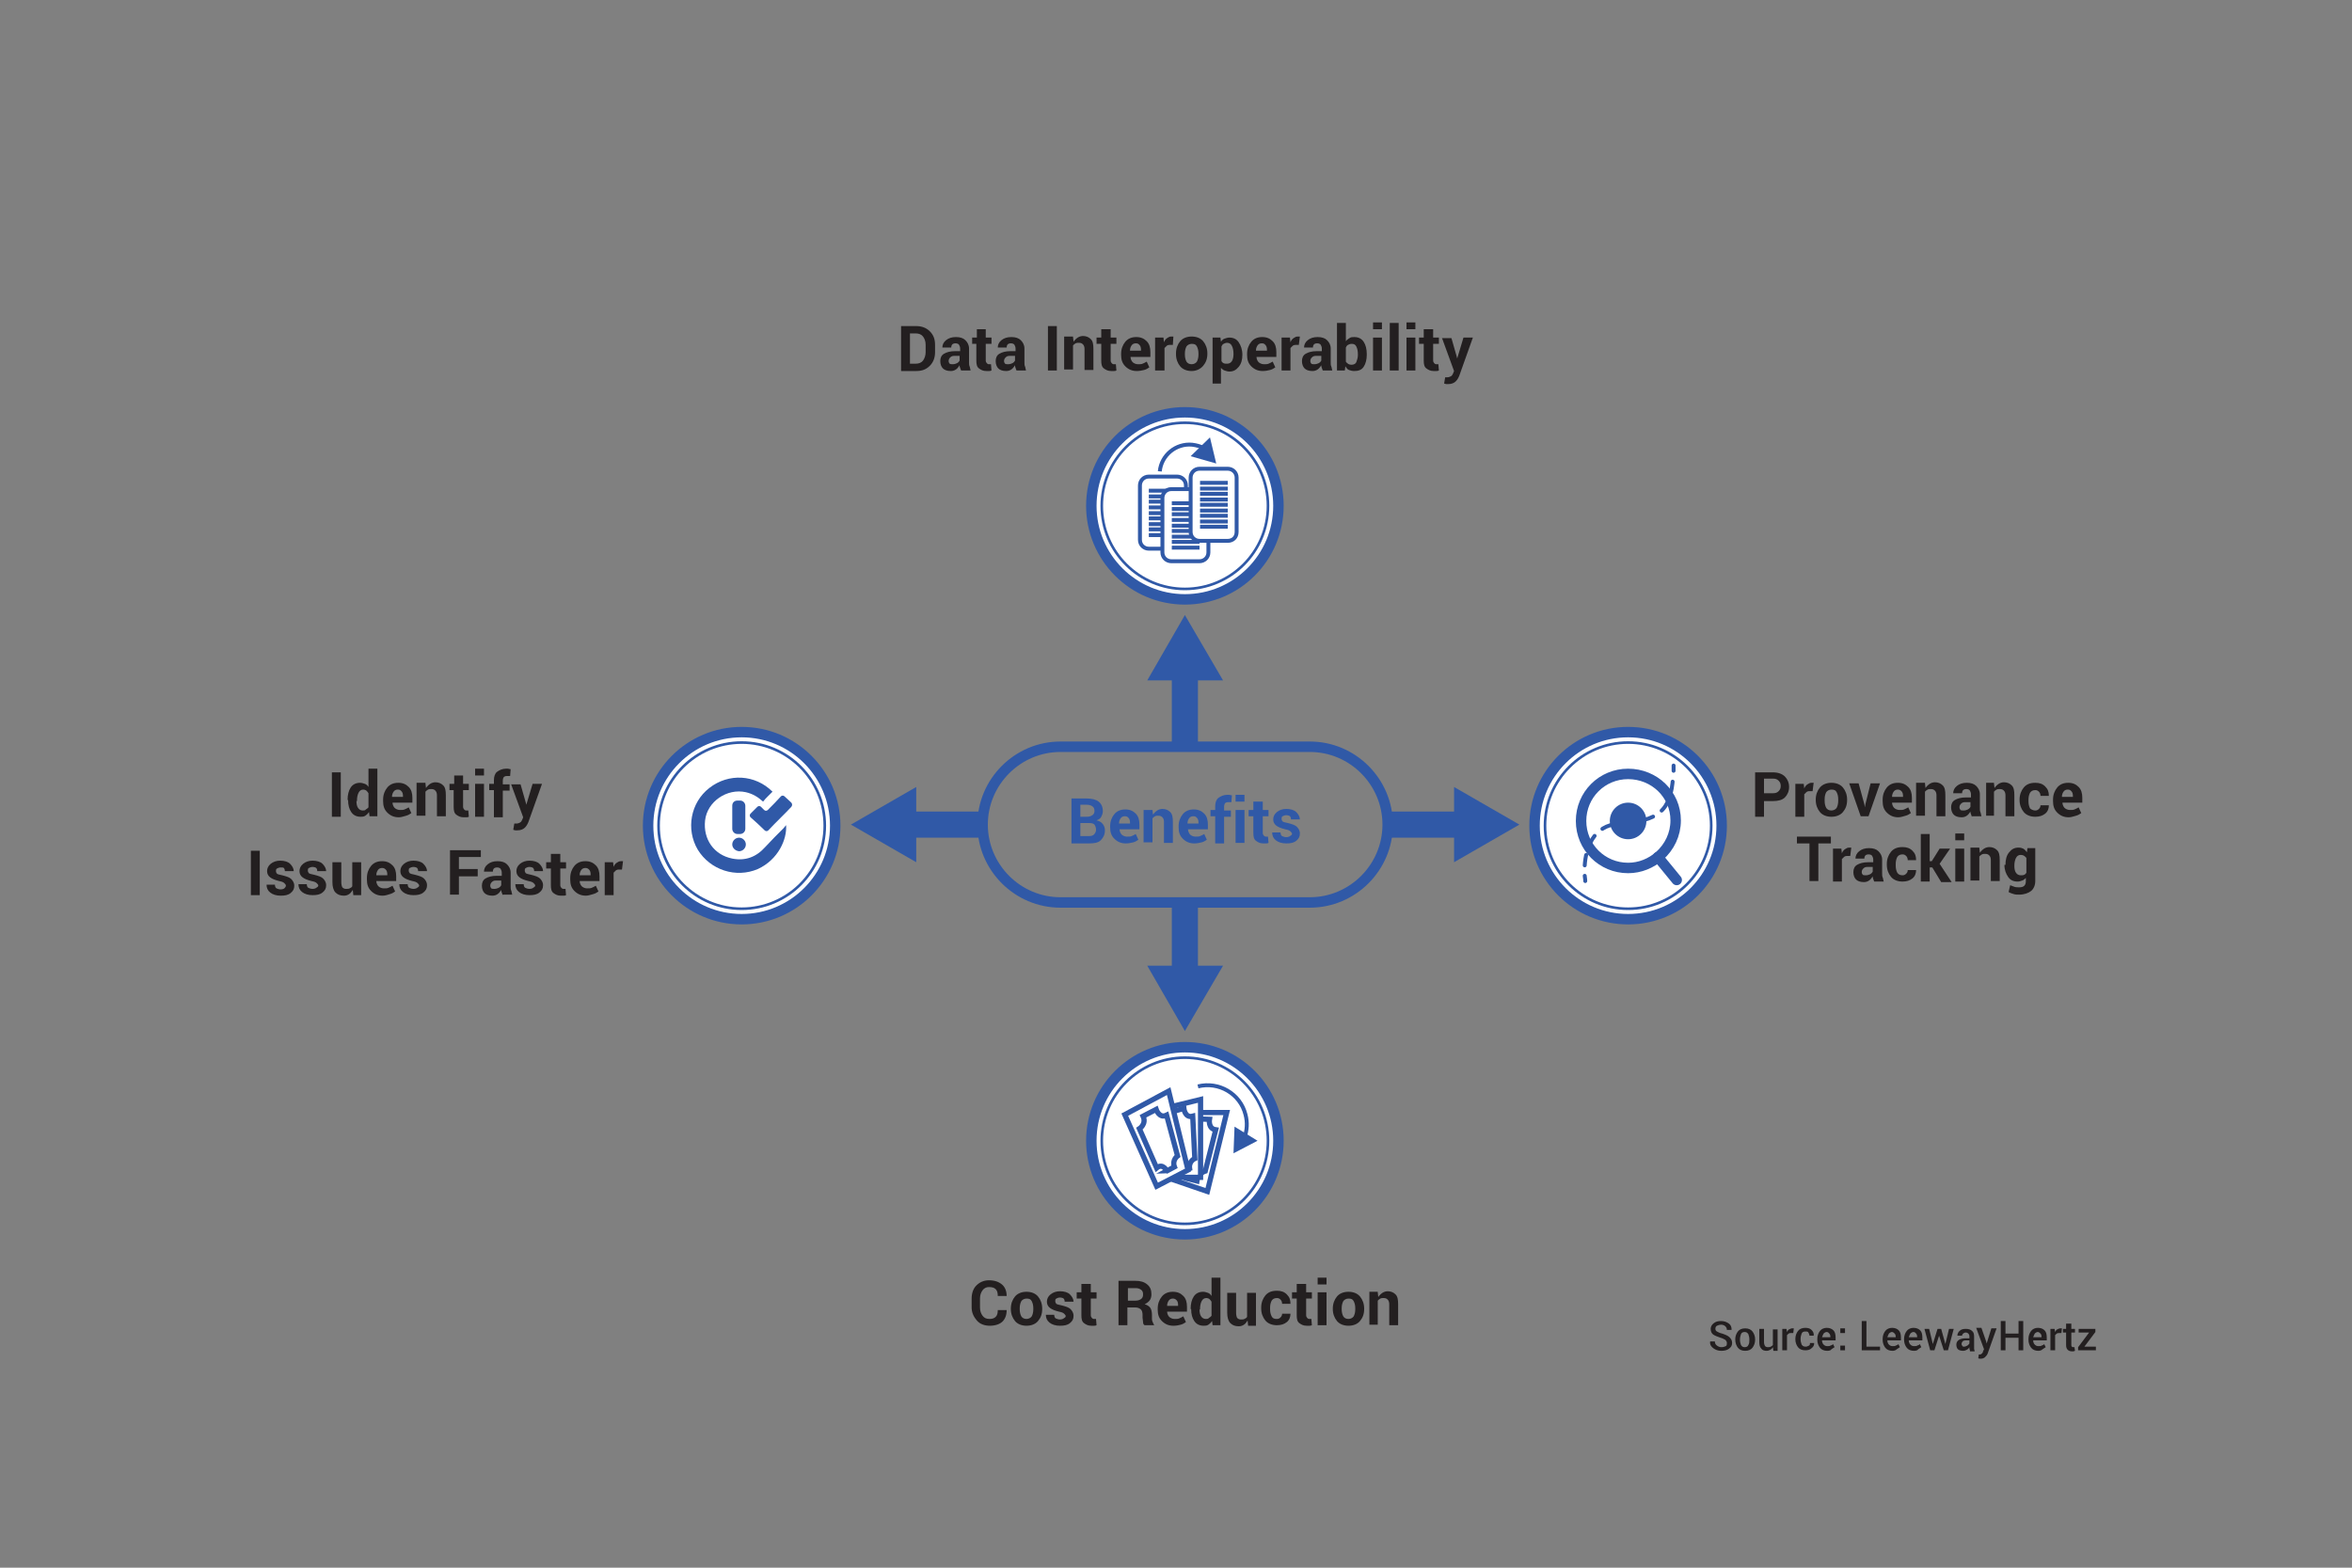 <?xml version="1.0" encoding="UTF-8"?> <!-- Generator: Adobe Illustrator 24.0.1, SVG Export Plug-In . SVG Version: 6.00 Build 0) --> <svg xmlns="http://www.w3.org/2000/svg" xmlns:xlink="http://www.w3.org/1999/xlink" version="1.1" id="Art" x="0px" y="0px" viewBox="0 0 450 300" style="enable-background:new 0 0 450 300;" xml:space="preserve"><rect x="0" y="0" width="450" height="300" fill="#808080" stroke="none"/> <style type="text/css"> .st0{fill:#231F20;} .st1{fill:#3059A7;} .st2{fill:none;stroke:#3059A7;stroke-width:2;stroke-miterlimit:10;} .st3{fill:none;stroke:#3059A7;stroke-width:5;stroke-miterlimit:10;} .st4{fill:#FFFFFF;stroke:#3059A7;stroke-width:2;stroke-miterlimit:10;} .st5{fill:#FFFFFF;stroke:#3059A7;stroke-width:0.5;stroke-miterlimit:10;} .st6{fill:#FFFFFF;stroke:#3059A7;stroke-width:0.75;stroke-miterlimit:10;} .st7{fill:none;stroke:#3059A7;stroke-width:0.75;stroke-miterlimit:10;} .st8{fill:none;stroke:#3059A7;stroke-miterlimit:10;} .st9{fill:#FFFFFF;stroke:#3059A7;stroke-miterlimit:10;} .st10{fill:none;stroke:#3059A7;stroke-width:2;stroke-linecap:round;stroke-linejoin:round;stroke-miterlimit:10;} .st11{fill:none;stroke:#3059A7;stroke-width:0.75;stroke-linecap:round;stroke-linejoin:round;} .st12{fill:none;stroke:#3059A7;stroke-width:0.75;stroke-linecap:round;stroke-linejoin:round;stroke-dasharray:2.013,2.013;} .st13{fill:none;stroke:#3059A7;stroke-width:1.008;stroke-miterlimit:10;} .st14{fill:#FFFFFF;stroke:#3059A7;stroke-width:2.258;stroke-miterlimit:10;} .st15{fill:#3159A7;} .st16{fill:#3059A7;stroke:#FFFFFF;stroke-width:2;stroke-miterlimit:10;} .st17{fill:#FFFFFF;} .st18{fill:none;stroke:#3059A7;stroke-width:1.1;stroke-miterlimit:10;} .st19{fill-rule:evenodd;clip-rule:evenodd;fill:#3059A7;} .st20{fill-rule:evenodd;clip-rule:evenodd;fill:#FFFFFF;} .st21{fill:#3059A7;stroke:#FFFFFF;stroke-width:2.163;stroke-miterlimit:10;} .st22{fill:#FFFFFF;stroke:#3059A7;stroke-width:0.457;stroke-linecap:round;stroke-linejoin:round;stroke-miterlimit:10;} .st23{fill:none;stroke:#3159A7;stroke-width:0.753;stroke-miterlimit:10;} </style> <g> <path class="st0" d="M330.4,257c0-0.2-0.1-0.4-0.3-0.6c-0.2-0.1-0.5-0.3-0.9-0.4c-0.6-0.2-1.1-0.4-1.4-0.6s-0.5-0.6-0.5-1.1 c0-0.4,0.2-0.8,0.6-1.1s0.8-0.4,1.4-0.4c0.6,0,1.1,0.2,1.5,0.5c0.4,0.3,0.5,0.7,0.5,1.2l0,0h-0.9c0-0.3-0.1-0.5-0.3-0.7 c-0.2-0.2-0.5-0.3-0.8-0.3c-0.3,0-0.6,0.1-0.8,0.2c-0.2,0.1-0.3,0.3-0.3,0.6c0,0.2,0.1,0.4,0.3,0.5c0.2,0.1,0.5,0.3,1,0.4 c0.6,0.2,1.1,0.4,1.4,0.7c0.3,0.3,0.5,0.6,0.5,1.1c0,0.5-0.2,0.8-0.6,1.1s-0.9,0.4-1.5,0.4c-0.6,0-1.1-0.2-1.5-0.5 c-0.4-0.3-0.7-0.7-0.6-1.3l0,0h0.9c0,0.3,0.1,0.6,0.4,0.8s0.5,0.3,0.9,0.3c0.3,0,0.6-0.1,0.8-0.2S330.4,257.2,330.4,257z"></path> <path class="st0" d="M332,256.3c0-0.6,0.2-1.1,0.5-1.5c0.3-0.4,0.8-0.6,1.4-0.6c0.6,0,1.1,0.2,1.4,0.6c0.3,0.4,0.5,0.9,0.5,1.5v0.1 c0,0.6-0.2,1.1-0.5,1.5c-0.3,0.4-0.8,0.6-1.4,0.6c-0.6,0-1.1-0.2-1.4-0.6C332.2,257.5,332,257,332,256.3L332,256.3z M332.9,256.4 c0,0.4,0.1,0.7,0.2,1c0.2,0.3,0.4,0.4,0.7,0.4c0.3,0,0.6-0.1,0.7-0.4c0.2-0.3,0.2-0.6,0.2-1v-0.1c0-0.4-0.1-0.7-0.2-1 c-0.2-0.3-0.4-0.4-0.7-0.4c-0.3,0-0.6,0.1-0.7,0.4C333,255.6,332.9,255.9,332.9,256.4L332.9,256.4z"></path> <path class="st0" d="M339.2,257.8c-0.1,0.2-0.3,0.4-0.5,0.5c-0.2,0.1-0.4,0.2-0.7,0.2c-0.4,0-0.8-0.1-1-0.4 c-0.3-0.3-0.4-0.7-0.4-1.3v-2.5h0.9v2.5c0,0.4,0.1,0.6,0.2,0.8c0.1,0.1,0.3,0.2,0.5,0.2c0.2,0,0.4,0,0.6-0.1 c0.2-0.1,0.3-0.2,0.4-0.3v-3h0.9v4.1h-0.8L339.2,257.8z"></path> <path class="st0" d="M343.1,255.1l-0.4,0c-0.2,0-0.3,0-0.5,0.1c-0.1,0.1-0.2,0.2-0.3,0.3v2.9H341v-4.1h0.8l0.1,0.6 c0.1-0.2,0.2-0.4,0.4-0.5c0.2-0.1,0.4-0.2,0.6-0.2c0.1,0,0.1,0,0.2,0c0,0,0.1,0,0.1,0L343.1,255.1z"></path> <path class="st0" d="M345.5,257.7c0.2,0,0.4-0.1,0.6-0.2s0.2-0.3,0.2-0.5h0.8l0,0c0,0.4-0.1,0.7-0.5,1c-0.3,0.3-0.7,0.4-1.2,0.4 c-0.6,0-1.1-0.2-1.4-0.6s-0.5-0.9-0.5-1.5v-0.1c0-0.6,0.2-1.1,0.5-1.5c0.3-0.4,0.8-0.6,1.4-0.6c0.5,0,0.9,0.1,1.2,0.4 c0.3,0.3,0.5,0.7,0.4,1.1l0,0h-0.8c0-0.2-0.1-0.4-0.2-0.6s-0.3-0.2-0.6-0.2c-0.3,0-0.6,0.1-0.7,0.4c-0.1,0.3-0.2,0.6-0.2,1v0.1 c0,0.4,0.1,0.7,0.2,1C344.9,257.6,345.1,257.7,345.5,257.7z"></path> <path class="st0" d="M349.6,258.5c-0.6,0-1.1-0.2-1.4-0.6c-0.3-0.4-0.5-0.9-0.5-1.5v-0.2c0-0.6,0.2-1.1,0.5-1.5 c0.3-0.4,0.8-0.6,1.3-0.6c0.6,0,1,0.2,1.3,0.5c0.3,0.3,0.4,0.8,0.4,1.4v0.5h-2.6l0,0c0,0.3,0.1,0.6,0.3,0.8 c0.2,0.2,0.4,0.3,0.7,0.3c0.3,0,0.5,0,0.6-0.1c0.2-0.1,0.4-0.1,0.5-0.3l0.3,0.6c-0.2,0.1-0.4,0.3-0.6,0.4 C350.3,258.4,350,258.5,349.6,258.5z M349.5,254.9c-0.2,0-0.4,0.1-0.6,0.3c-0.1,0.2-0.2,0.4-0.3,0.7l0,0h1.6v-0.1 c0-0.3-0.1-0.5-0.2-0.6S349.8,254.9,349.5,254.9z"></path> <path class="st0" d="M353,255.1h-0.9v-0.9h0.9V255.1z M353,258.4h-0.9v-0.9h0.9V258.4z"></path> <path class="st0" d="M357.1,257.7h2.6v0.7h-3.5v-5.6h0.9V257.7z"></path> <path class="st0" d="M362.1,258.5c-0.6,0-1.1-0.2-1.4-0.6c-0.3-0.4-0.5-0.9-0.5-1.5v-0.2c0-0.6,0.2-1.1,0.5-1.5 c0.3-0.4,0.8-0.6,1.3-0.6c0.6,0,1,0.2,1.3,0.5c0.3,0.3,0.4,0.8,0.4,1.4v0.5h-2.6l0,0c0,0.3,0.1,0.6,0.3,0.8 c0.2,0.2,0.4,0.3,0.7,0.3c0.3,0,0.5,0,0.6-0.1c0.2-0.1,0.4-0.1,0.5-0.3l0.3,0.6c-0.2,0.1-0.4,0.3-0.6,0.4 C362.7,258.4,362.4,258.5,362.1,258.5z M362,254.9c-0.2,0-0.4,0.1-0.6,0.3c-0.1,0.2-0.2,0.4-0.3,0.7l0,0h1.6v-0.1 c0-0.3-0.1-0.5-0.2-0.6S362.2,254.9,362,254.9z"></path> <path class="st0" d="M366.2,258.5c-0.6,0-1.1-0.2-1.4-0.6c-0.3-0.4-0.5-0.9-0.5-1.5v-0.2c0-0.6,0.2-1.1,0.5-1.5 c0.3-0.4,0.8-0.6,1.3-0.6c0.6,0,1,0.2,1.3,0.5c0.3,0.3,0.4,0.8,0.4,1.4v0.5h-2.6l0,0c0,0.3,0.1,0.6,0.3,0.8 c0.2,0.2,0.4,0.3,0.7,0.3c0.3,0,0.5,0,0.6-0.1c0.2-0.1,0.4-0.1,0.5-0.3l0.3,0.6c-0.2,0.1-0.4,0.3-0.6,0.4 C366.9,258.4,366.6,258.5,366.2,258.5z M366.1,254.9c-0.2,0-0.4,0.1-0.6,0.3c-0.1,0.2-0.2,0.4-0.3,0.7l0,0h1.6v-0.1 c0-0.3-0.1-0.5-0.2-0.6S366.4,254.9,366.1,254.9z"></path> <path class="st0" d="M372.2,257.2L372.2,257.2l0.7-2.9h0.9l-1.1,4.1h-0.8l-0.9-2.8l0,0l0,0l-0.9,2.8h-0.8l-1.1-4.1h0.9l0.7,2.9l0,0 l0.9-2.9h0.7L372.2,257.2z"></path> <path class="st0" d="M376.9,258.4c0-0.1-0.1-0.2-0.1-0.3c0-0.1,0-0.2,0-0.3c-0.1,0.2-0.3,0.4-0.5,0.5c-0.2,0.1-0.4,0.2-0.7,0.2 c-0.4,0-0.8-0.1-1-0.3c-0.2-0.2-0.3-0.5-0.3-0.9c0-0.4,0.2-0.7,0.5-0.9c0.3-0.2,0.8-0.3,1.3-0.3h0.7v-0.4c0-0.2-0.1-0.4-0.2-0.5 c-0.1-0.1-0.3-0.2-0.5-0.2c-0.2,0-0.4,0.1-0.5,0.2c-0.1,0.1-0.2,0.2-0.2,0.4h-0.9l0,0c0-0.3,0.1-0.6,0.4-0.9 c0.3-0.3,0.7-0.4,1.2-0.4c0.5,0,0.9,0.1,1.2,0.4c0.3,0.2,0.4,0.6,0.4,1.1v1.8c0,0.2,0,0.3,0,0.5c0,0.2,0.1,0.3,0.1,0.5H376.9z M375.8,257.7c0.2,0,0.4-0.1,0.6-0.2c0.2-0.1,0.3-0.3,0.4-0.4v-0.6h-0.7c-0.3,0-0.5,0.1-0.6,0.2s-0.2,0.3-0.2,0.5 c0,0.2,0.1,0.3,0.2,0.4C375.5,257.7,375.6,257.7,375.8,257.7z"></path> <path class="st0" d="M380,256.7l0.1,0.4h0l0.9-2.9h1l-1.7,4.8c-0.1,0.3-0.3,0.5-0.5,0.7c-0.2,0.2-0.5,0.3-0.8,0.3 c-0.1,0-0.2,0-0.2,0c-0.1,0-0.2,0-0.3-0.1l0.1-0.7c0,0,0.1,0,0.1,0c0.1,0,0.1,0,0.1,0c0.2,0,0.3-0.1,0.4-0.2 c0.1-0.1,0.2-0.2,0.2-0.4l0.2-0.4l-1.5-4.1h1L380,256.7z"></path> <path class="st0" d="M387.1,258.4h-0.9V256h-2.5v2.4h-0.9v-5.6h0.9v2.4h2.5v-2.4h0.9V258.4z"></path> <path class="st0" d="M390,258.5c-0.6,0-1.1-0.2-1.4-0.6c-0.3-0.4-0.5-0.9-0.5-1.5v-0.2c0-0.6,0.2-1.1,0.5-1.5 c0.3-0.4,0.8-0.6,1.3-0.6c0.6,0,1,0.2,1.3,0.5c0.3,0.3,0.4,0.8,0.4,1.4v0.5H389l0,0c0,0.3,0.1,0.6,0.3,0.8c0.2,0.2,0.4,0.3,0.7,0.3 c0.3,0,0.5,0,0.6-0.1c0.2-0.1,0.4-0.1,0.5-0.3l0.3,0.6c-0.2,0.1-0.4,0.3-0.6,0.4C390.6,258.4,390.3,258.5,390,258.5z M389.9,254.9 c-0.2,0-0.4,0.1-0.6,0.3c-0.1,0.2-0.2,0.4-0.3,0.7l0,0h1.6v-0.1c0-0.3-0.1-0.5-0.2-0.6S390.1,254.9,389.9,254.9z"></path> <path class="st0" d="M394.4,255.1l-0.4,0c-0.2,0-0.3,0-0.5,0.1c-0.1,0.1-0.2,0.2-0.3,0.3v2.9h-0.9v-4.1h0.8l0.1,0.6 c0.1-0.2,0.2-0.4,0.4-0.5c0.2-0.1,0.4-0.2,0.6-0.2c0.1,0,0.1,0,0.2,0c0,0,0.1,0,0.1,0L394.4,255.1z"></path> <path class="st0" d="M396.3,253.3v1h0.7v0.7h-0.7v2.3c0,0.2,0,0.3,0.1,0.4c0.1,0.1,0.2,0.1,0.3,0.1c0.1,0,0.1,0,0.1,0 c0,0,0.1,0,0.1,0l0.1,0.7c-0.1,0-0.2,0.1-0.3,0.1c-0.1,0-0.2,0-0.3,0c-0.3,0-0.6-0.1-0.8-0.3c-0.2-0.2-0.3-0.5-0.3-0.9V255h-0.6 v-0.7h0.6v-1H396.3z"></path> <path class="st0" d="M398.8,257.7h2.2v0.7h-3.4v-0.6l2.1-2.8h-2v-0.7h3.2v0.6L398.8,257.7z"></path> </g> <g> <g> <path class="st1" d="M205,161.3v-8.5h2.9c1,0,1.8,0.2,2.3,0.6s0.8,1,0.8,1.8c0,0.4-0.1,0.7-0.3,1.1s-0.5,0.5-0.9,0.7 c0.5,0.1,0.9,0.3,1.2,0.7s0.4,0.8,0.4,1.2c0,0.8-0.3,1.4-0.8,1.9s-1.3,0.6-2.3,0.6H205z M206.7,156.3h1.2c0.5,0,0.8-0.1,1.1-0.3 s0.4-0.5,0.4-0.8c0-0.4-0.1-0.7-0.4-0.9s-0.6-0.3-1.1-0.3h-1.2V156.3z M206.7,157.5v2.5h1.6c0.5,0,0.8-0.1,1-0.3 c0.2-0.2,0.4-0.5,0.4-0.9c0-0.4-0.1-0.7-0.3-1c-0.2-0.2-0.5-0.3-1-0.3H206.7z"></path> <path class="st1" d="M215.4,161.4c-0.9,0-1.6-0.3-2.2-0.9s-0.8-1.3-0.8-2.2v-0.2c0-0.9,0.3-1.7,0.8-2.3s1.2-0.9,2.1-0.9 c0.9,0,1.5,0.3,2,0.8s0.7,1.2,0.7,2.1v0.9h-3.8l0,0c0,0.4,0.2,0.8,0.4,1s0.6,0.4,1,0.4c0.4,0,0.7,0,0.9-0.1s0.5-0.2,0.8-0.4 l0.5,1.1c-0.3,0.2-0.6,0.4-1,0.5S215.9,161.4,215.4,161.4z M215.2,156.2c-0.3,0-0.6,0.1-0.8,0.4s-0.3,0.6-0.3,1l0,0h2.1v-0.2 c0-0.4-0.1-0.7-0.3-0.9S215.6,156.2,215.2,156.2z"></path> <path class="st1" d="M220.5,155l0.1,0.9c0.2-0.3,0.5-0.6,0.8-0.8s0.7-0.3,1-0.3c0.6,0,1.1,0.2,1.5,0.6s0.5,1,0.5,1.9v4h-1.7v-4 c0-0.4-0.1-0.7-0.3-0.9c-0.2-0.2-0.4-0.3-0.8-0.3c-0.2,0-0.4,0-0.6,0.1c-0.2,0.1-0.3,0.2-0.5,0.4v4.6h-1.7V155H220.5z"></path> <path class="st1" d="M228.5,161.4c-0.9,0-1.6-0.3-2.2-0.9s-0.8-1.3-0.8-2.2v-0.2c0-0.9,0.3-1.7,0.8-2.3s1.2-0.9,2.1-0.9 c0.9,0,1.5,0.3,2,0.8s0.7,1.2,0.7,2.1v0.9h-3.8l0,0c0,0.4,0.2,0.8,0.4,1s0.6,0.4,1,0.4c0.4,0,0.7,0,0.9-0.1s0.5-0.2,0.8-0.4 l0.5,1.1c-0.3,0.2-0.6,0.4-1,0.5S229,161.4,228.5,161.4z M228.3,156.2c-0.3,0-0.6,0.1-0.8,0.4s-0.3,0.6-0.3,1l0,0h2.1v-0.2 c0-0.4-0.1-0.7-0.3-0.9S228.7,156.2,228.3,156.2z"></path> <path class="st1" d="M232.5,161.3v-5.1h-0.9V155h0.9v-0.7c0-0.7,0.2-1.3,0.6-1.6s1-0.6,1.7-0.6c0.1,0,0.3,0,0.4,0s0.3,0.1,0.5,0.1 l-0.1,1.3c-0.1,0-0.2,0-0.3,0s-0.2,0-0.3,0c-0.3,0-0.5,0.1-0.6,0.2s-0.2,0.4-0.2,0.7v0.7h1.3v1.2h-1.3v5.1H232.5z"></path> <path class="st1" d="M238.1,153.4h-1.7v-1.3h1.7V153.4z M238.1,161.3h-1.7V155h1.7V161.3z"></path> <path class="st1" d="M241.6,153.4v1.6h1.1v1.2h-1.1v3.2c0,0.2,0.1,0.4,0.2,0.5s0.2,0.2,0.4,0.2c0.1,0,0.2,0,0.2,0s0.1,0,0.2,0 l0.1,1.2c-0.2,0.1-0.3,0.1-0.5,0.1s-0.3,0-0.5,0c-0.6,0-1-0.2-1.4-0.5s-0.5-0.8-0.5-1.5v-3.2h-0.9V155h0.9v-1.6H241.6z"></path> <path class="st1" d="M247.2,159.6c0-0.2-0.1-0.3-0.3-0.5s-0.5-0.3-1-0.4c-0.8-0.2-1.3-0.4-1.7-0.7s-0.6-0.7-0.6-1.2 c0-0.5,0.2-1,0.7-1.4s1.1-0.6,1.8-0.6c0.8,0,1.5,0.2,1.9,0.6s0.7,0.9,0.7,1.4l0,0h-1.7c0-0.3-0.1-0.5-0.2-0.6s-0.4-0.2-0.7-0.2 c-0.3,0-0.5,0.1-0.7,0.2s-0.2,0.3-0.2,0.5c0,0.2,0.1,0.4,0.2,0.5s0.5,0.2,1,0.3c0.8,0.2,1.4,0.4,1.7,0.7s0.6,0.7,0.6,1.3 c0,0.6-0.2,1-0.7,1.4s-1.1,0.5-1.9,0.5c-0.8,0-1.5-0.2-2-0.6s-0.7-0.9-0.7-1.5l0,0h1.6c0,0.3,0.1,0.6,0.3,0.7s0.5,0.2,0.8,0.2 c0.3,0,0.6-0.1,0.7-0.2S247.2,159.8,247.2,159.6z"></path> </g> </g> <g> <g> <path class="st0" d="M172.4,70.9v-8.5h2.9c1,0,1.9,0.3,2.6,1c0.7,0.7,1,1.5,1,2.6v1.4c0,1-0.3,1.9-1,2.6s-1.5,1-2.6,1H172.4z M174.1,63.7v5.9h1.1c0.6,0,1.1-0.2,1.4-0.6c0.3-0.4,0.5-1,0.5-1.6v-1.4c0-0.7-0.2-1.2-0.5-1.6c-0.3-0.4-0.8-0.6-1.4-0.6H174.1z"></path> <path class="st0" d="M183.9,70.9c-0.1-0.1-0.1-0.3-0.2-0.5s-0.1-0.3-0.1-0.5c-0.2,0.3-0.4,0.6-0.7,0.8s-0.6,0.3-1,0.3 c-0.7,0-1.2-0.2-1.5-0.5s-0.5-0.8-0.5-1.4c0-0.6,0.2-1.1,0.7-1.4s1.2-0.5,2.1-0.5h1v-0.5c0-0.3-0.1-0.5-0.2-0.7s-0.4-0.3-0.7-0.3 c-0.3,0-0.5,0.1-0.6,0.2s-0.2,0.3-0.2,0.6l-1.7,0l0,0c0-0.5,0.2-1,0.7-1.4s1.1-0.6,1.9-0.6c0.8,0,1.4,0.2,1.8,0.6s0.7,0.9,0.7,1.6 v2.6c0,0.3,0,0.6,0.1,0.8s0.1,0.5,0.2,0.8H183.9z M182.3,69.7c0.3,0,0.6-0.1,0.8-0.2s0.4-0.3,0.5-0.5v-0.9h-1 c-0.4,0-0.6,0.1-0.8,0.3s-0.3,0.4-0.3,0.7c0,0.2,0.1,0.4,0.2,0.5S182.1,69.7,182.3,69.7z"></path> <path class="st0" d="M188.6,63v1.6h1.1v1.2h-1.1V69c0,0.2,0.1,0.4,0.2,0.5s0.2,0.2,0.4,0.2c0.1,0,0.2,0,0.2,0s0.1,0,0.2,0l0.1,1.2 c-0.2,0.1-0.3,0.1-0.5,0.1s-0.3,0-0.5,0c-0.6,0-1-0.2-1.4-0.5s-0.5-0.8-0.5-1.5v-3.2H186v-1.2h0.9V63H188.6z"></path> <path class="st0" d="M194.5,70.9c-0.1-0.1-0.1-0.3-0.2-0.5s-0.1-0.3-0.1-0.5c-0.2,0.3-0.4,0.6-0.7,0.8s-0.6,0.3-1,0.3 c-0.7,0-1.2-0.2-1.5-0.5s-0.5-0.8-0.5-1.4c0-0.6,0.2-1.1,0.7-1.4s1.2-0.5,2.1-0.5h1v-0.5c0-0.3-0.1-0.5-0.2-0.7s-0.4-0.3-0.7-0.3 c-0.3,0-0.5,0.1-0.6,0.2s-0.2,0.3-0.2,0.6l-1.7,0l0,0c0-0.5,0.2-1,0.7-1.4s1.1-0.6,1.9-0.6c0.8,0,1.4,0.2,1.8,0.6s0.7,0.9,0.7,1.6 v2.6c0,0.3,0,0.6,0.1,0.8s0.1,0.5,0.2,0.8H194.5z M192.9,69.7c0.3,0,0.6-0.1,0.8-0.2s0.4-0.3,0.5-0.5v-0.9h-1 c-0.4,0-0.6,0.1-0.8,0.3s-0.3,0.4-0.3,0.7c0,0.2,0.1,0.4,0.2,0.5S192.7,69.7,192.9,69.7z"></path> <path class="st0" d="M202.2,70.9h-1.7v-8.5h1.7V70.9z"></path> <path class="st0" d="M205.3,64.5l0.1,0.9c0.2-0.3,0.5-0.6,0.8-0.8s0.7-0.3,1-0.3c0.6,0,1.1,0.2,1.5,0.6s0.5,1,0.5,1.9v4h-1.7v-4 c0-0.4-0.1-0.7-0.3-0.9c-0.2-0.2-0.4-0.3-0.8-0.3c-0.2,0-0.4,0-0.6,0.1c-0.2,0.1-0.3,0.2-0.5,0.4v4.6h-1.7v-6.3H205.3z"></path> <path class="st0" d="M212.5,63v1.6h1.1v1.2h-1.1V69c0,0.2,0.1,0.4,0.2,0.5s0.2,0.2,0.4,0.2c0.1,0,0.2,0,0.2,0s0.1,0,0.2,0l0.1,1.2 c-0.2,0.1-0.3,0.1-0.5,0.1s-0.3,0-0.5,0c-0.6,0-1-0.2-1.4-0.5s-0.5-0.8-0.5-1.5v-3.2h-0.9v-1.2h0.9V63H212.5z"></path> <path class="st0" d="M217.5,71c-0.9,0-1.6-0.3-2.2-0.9s-0.8-1.3-0.8-2.2v-0.2c0-0.9,0.3-1.7,0.8-2.3s1.2-0.9,2.1-0.9 c0.9,0,1.5,0.3,2,0.8s0.7,1.2,0.7,2.1v0.9h-3.8l0,0c0,0.4,0.2,0.8,0.4,1s0.6,0.4,1,0.4c0.4,0,0.7,0,0.9-0.1s0.5-0.2,0.8-0.4 l0.5,1.1c-0.3,0.2-0.6,0.4-1,0.5S218,71,217.5,71z M217.3,65.7c-0.3,0-0.6,0.1-0.8,0.4s-0.3,0.6-0.3,1l0,0h2.1v-0.2 c0-0.4-0.1-0.7-0.3-0.9S217.7,65.7,217.3,65.7z"></path> <path class="st0" d="M224.4,66l-0.6,0c-0.3,0-0.5,0.1-0.6,0.2s-0.3,0.3-0.4,0.4v4.3H221v-6.3h1.6l0.1,0.9c0.1-0.3,0.3-0.6,0.6-0.8 s0.5-0.3,0.8-0.3c0.1,0,0.2,0,0.2,0s0.1,0,0.2,0L224.4,66z"></path> <path class="st0" d="M225,67.6c0-0.9,0.3-1.7,0.8-2.3s1.3-0.9,2.2-0.9c0.9,0,1.7,0.3,2.2,0.9s0.8,1.4,0.8,2.3v0.1 c0,1-0.3,1.7-0.8,2.3S228.9,71,228,71c-0.9,0-1.7-0.3-2.2-0.9s-0.8-1.4-0.8-2.3V67.6z M226.7,67.8c0,0.6,0.1,1,0.3,1.4 c0.2,0.3,0.5,0.5,1,0.5c0.4,0,0.8-0.2,1-0.5c0.2-0.4,0.3-0.8,0.3-1.4v-0.1c0-0.6-0.1-1-0.3-1.4c-0.2-0.4-0.5-0.5-1-0.5 c-0.4,0-0.8,0.2-1,0.5c-0.2,0.4-0.3,0.8-0.3,1.4V67.8z"></path> <path class="st0" d="M237.7,67.9c0,0.9-0.2,1.7-0.7,2.3s-1,0.9-1.8,0.9c-0.3,0-0.6-0.1-0.9-0.2s-0.5-0.3-0.7-0.5v3H232v-8.8h1.5 l0.1,0.8c0.2-0.3,0.4-0.5,0.7-0.6s0.6-0.2,0.9-0.2c0.8,0,1.4,0.3,1.8,0.9s0.7,1.4,0.7,2.4V67.9z M236,67.7c0-0.6-0.1-1.1-0.3-1.5 c-0.2-0.4-0.5-0.6-0.9-0.6c-0.3,0-0.5,0.1-0.7,0.2s-0.3,0.3-0.4,0.5v2.8c0.1,0.2,0.2,0.3,0.4,0.4s0.4,0.1,0.7,0.1 c0.4,0,0.7-0.2,0.9-0.5c0.2-0.3,0.3-0.8,0.3-1.3V67.7z"></path> <path class="st0" d="M241.6,71c-0.9,0-1.6-0.3-2.2-0.9s-0.8-1.3-0.8-2.2v-0.2c0-0.9,0.3-1.7,0.8-2.3s1.2-0.9,2.1-0.9 c0.9,0,1.5,0.3,2,0.8s0.7,1.2,0.7,2.1v0.9h-3.8l0,0c0,0.4,0.2,0.8,0.4,1s0.6,0.4,1,0.4c0.4,0,0.7,0,0.9-0.1s0.5-0.2,0.8-0.4 l0.5,1.1c-0.3,0.2-0.6,0.4-1,0.5S242.1,71,241.6,71z M241.4,65.7c-0.3,0-0.6,0.1-0.8,0.4s-0.3,0.6-0.3,1l0,0h2.1v-0.2 c0-0.4-0.1-0.7-0.3-0.9S241.8,65.7,241.4,65.7z"></path> <path class="st0" d="M248.5,66l-0.6,0c-0.3,0-0.5,0.1-0.6,0.2s-0.3,0.3-0.4,0.4v4.3h-1.7v-6.3h1.6l0.1,0.9 c0.1-0.3,0.3-0.6,0.6-0.8s0.5-0.3,0.8-0.3c0.1,0,0.2,0,0.2,0s0.1,0,0.2,0L248.5,66z"></path> <path class="st0" d="M253.1,70.9c-0.1-0.1-0.1-0.3-0.2-0.5s-0.1-0.3-0.1-0.5c-0.2,0.3-0.4,0.6-0.7,0.8s-0.6,0.3-1,0.3 c-0.7,0-1.2-0.2-1.5-0.5s-0.5-0.8-0.5-1.4c0-0.6,0.2-1.1,0.7-1.4s1.2-0.5,2.1-0.5h1v-0.5c0-0.3-0.1-0.5-0.2-0.7s-0.4-0.3-0.7-0.3 c-0.3,0-0.5,0.1-0.6,0.2s-0.2,0.3-0.2,0.6l-1.7,0l0,0c0-0.5,0.2-1,0.7-1.4s1.1-0.6,1.9-0.6c0.8,0,1.4,0.2,1.8,0.6s0.7,0.9,0.7,1.6 v2.6c0,0.3,0,0.6,0.1,0.8s0.1,0.5,0.2,0.8H253.1z M251.5,69.7c0.3,0,0.6-0.1,0.8-0.2s0.4-0.3,0.5-0.5v-0.9h-1 c-0.4,0-0.6,0.1-0.8,0.3s-0.3,0.4-0.3,0.7c0,0.2,0.1,0.4,0.2,0.5S251.3,69.7,251.5,69.7z"></path> <path class="st0" d="M261.5,67.9c0,0.9-0.2,1.7-0.6,2.3s-1,0.8-1.8,0.8c-0.4,0-0.7-0.1-1-0.2s-0.5-0.4-0.7-0.7l-0.1,0.8h-1.5v-9.1 h1.7v3.5c0.2-0.3,0.4-0.4,0.7-0.6s0.5-0.2,0.9-0.2c0.8,0,1.4,0.3,1.8,0.9s0.6,1.4,0.6,2.4V67.9z M259.8,67.8 c0-0.6-0.1-1.1-0.3-1.5c-0.2-0.4-0.5-0.5-0.9-0.5c-0.3,0-0.5,0.1-0.7,0.2s-0.3,0.3-0.4,0.5v2.7c0.1,0.2,0.3,0.3,0.4,0.4 s0.4,0.2,0.7,0.2c0.4,0,0.8-0.2,0.9-0.5s0.3-0.8,0.3-1.3V67.8z"></path> <path class="st0" d="M264.4,63h-1.7v-1.3h1.7V63z M264.4,70.9h-1.7v-6.3h1.7V70.9z"></path> <path class="st0" d="M267.6,70.9h-1.7v-9.1h1.7V70.9z"></path> <path class="st0" d="M270.8,63h-1.7v-1.3h1.7V63z M270.8,70.9h-1.7v-6.3h1.7V70.9z"></path> <path class="st0" d="M274.2,63v1.6h1.1v1.2h-1.1V69c0,0.2,0.1,0.4,0.2,0.5s0.2,0.2,0.4,0.2c0.1,0,0.2,0,0.2,0s0.1,0,0.2,0l0.1,1.2 c-0.2,0.1-0.3,0.1-0.5,0.1s-0.3,0-0.5,0c-0.6,0-1-0.2-1.4-0.5s-0.5-0.8-0.5-1.5v-3.2h-0.9v-1.2h0.9V63H274.2z"></path> <path class="st0" d="M278.7,68.2l0.1,0.4h0l1.2-4h1.8l-2.6,7.3c-0.2,0.5-0.4,0.8-0.7,1.1s-0.8,0.5-1.4,0.5c-0.1,0-0.3,0-0.4,0 s-0.3-0.1-0.4-0.1l0.2-1.2c0.1,0,0.1,0,0.2,0s0.1,0,0.2,0c0.3,0,0.5-0.1,0.7-0.2s0.3-0.3,0.4-0.5l0.2-0.5l-2.3-6.3h1.8L278.7,68.2 z"></path> </g> </g> <g> <g> <path class="st0" d="M65.2,156.3h-1.7v-8.5h1.7V156.3z"></path> <path class="st0" d="M66.5,153.1c0-1,0.2-1.8,0.6-2.4s1-0.9,1.8-0.9c0.3,0,0.6,0.1,0.9,0.2s0.5,0.3,0.7,0.6v-3.5h1.7v9.1h-1.5 l-0.1-0.8c-0.2,0.3-0.4,0.5-0.7,0.7s-0.6,0.2-0.9,0.2c-0.8,0-1.4-0.3-1.8-0.9s-0.6-1.3-0.6-2.3V153.1z M68.2,153.3 c0,0.6,0.1,1,0.3,1.3s0.5,0.5,0.9,0.5c0.2,0,0.5,0,0.6-0.2c0.2-0.1,0.3-0.2,0.5-0.4v-2.7c-0.1-0.2-0.3-0.4-0.4-0.5 s-0.4-0.2-0.6-0.2c-0.4,0-0.7,0.2-0.9,0.6c-0.2,0.4-0.3,0.9-0.3,1.5V153.3z"></path> <path class="st0" d="M76.3,156.4c-0.9,0-1.6-0.3-2.2-0.9s-0.8-1.3-0.8-2.2V153c0-0.9,0.3-1.7,0.8-2.3s1.2-0.9,2.1-0.9 c0.9,0,1.5,0.3,2,0.8s0.7,1.2,0.7,2.1v0.9h-3.8l0,0c0,0.4,0.2,0.8,0.4,1s0.6,0.4,1,0.4c0.4,0,0.7,0,0.9-0.1s0.5-0.2,0.8-0.4 l0.5,1.1c-0.3,0.2-0.6,0.4-1,0.5S76.8,156.4,76.3,156.4z M76.1,151.1c-0.3,0-0.6,0.1-0.8,0.4s-0.3,0.6-0.3,1l0,0h2.1v-0.2 c0-0.4-0.1-0.7-0.3-0.9S76.5,151.1,76.1,151.1z"></path> <path class="st0" d="M81.4,149.9l0.1,0.9c0.2-0.3,0.5-0.6,0.8-0.8s0.7-0.3,1-0.3c0.6,0,1.1,0.2,1.5,0.6s0.5,1,0.5,1.9v4h-1.7v-4 c0-0.4-0.1-0.7-0.3-0.9c-0.2-0.2-0.4-0.3-0.8-0.3c-0.2,0-0.4,0-0.6,0.1c-0.2,0.1-0.3,0.2-0.5,0.4v4.6h-1.7v-6.3H81.4z"></path> <path class="st0" d="M88.6,148.4v1.6h1.1v1.2h-1.1v3.2c0,0.2,0.1,0.4,0.2,0.5s0.2,0.2,0.4,0.2c0.1,0,0.2,0,0.2,0s0.1,0,0.2,0 l0.1,1.2c-0.2,0.1-0.3,0.1-0.5,0.1s-0.3,0-0.5,0c-0.6,0-1-0.2-1.4-0.5s-0.5-0.8-0.5-1.5v-3.2H86v-1.2h0.9v-1.6H88.6z"></path> <path class="st0" d="M92.6,148.4h-1.7v-1.3h1.7V148.4z M92.6,156.3h-1.7v-6.3h1.7V156.3z"></path> <path class="st0" d="M94.5,156.3v-5.1h-0.9v-1.2h0.9v-0.7c0-0.7,0.2-1.3,0.6-1.6s1-0.6,1.7-0.6c0.1,0,0.3,0,0.4,0s0.3,0.1,0.5,0.1 l-0.1,1.3c-0.1,0-0.2,0-0.3,0s-0.2,0-0.3,0c-0.3,0-0.5,0.1-0.6,0.2s-0.2,0.4-0.2,0.7v0.7h1.3v1.2h-1.3v5.1H94.5z"></path> <path class="st0" d="M100.6,153.6l0.1,0.4h0l1.2-4h1.8l-2.6,7.3c-0.2,0.5-0.4,0.8-0.7,1.1s-0.8,0.5-1.4,0.5c-0.1,0-0.3,0-0.4,0 s-0.3-0.1-0.4-0.1l0.2-1.2c0.1,0,0.1,0,0.2,0s0.1,0,0.2,0c0.3,0,0.5-0.1,0.7-0.2s0.3-0.3,0.4-0.5l0.2-0.5l-2.3-6.3h1.8 L100.6,153.6z"></path> <path class="st0" d="M49.7,171.3H48v-8.5h1.7V171.3z"></path> <path class="st0" d="M54.7,169.5c0-0.2-0.1-0.3-0.3-0.5s-0.5-0.3-1-0.4c-0.8-0.2-1.3-0.4-1.7-0.7s-0.6-0.7-0.6-1.2 c0-0.5,0.2-1,0.7-1.4s1.1-0.6,1.8-0.6c0.8,0,1.5,0.2,1.9,0.6s0.7,0.9,0.7,1.4l0,0h-1.7c0-0.3-0.1-0.5-0.2-0.6S54,166,53.7,166 c-0.3,0-0.5,0.1-0.7,0.2s-0.2,0.3-0.2,0.5c0,0.2,0.1,0.4,0.2,0.5s0.5,0.2,1,0.3c0.8,0.2,1.4,0.4,1.7,0.7s0.6,0.7,0.6,1.3 c0,0.6-0.2,1-0.7,1.4s-1.1,0.5-1.9,0.5c-0.8,0-1.5-0.2-2-0.6s-0.7-0.9-0.7-1.5l0,0h1.6c0,0.3,0.1,0.6,0.3,0.7s0.5,0.2,0.8,0.2 c0.3,0,0.6-0.1,0.7-0.2S54.7,169.7,54.7,169.5z"></path> <path class="st0" d="M60.9,169.5c0-0.2-0.1-0.3-0.3-0.5s-0.5-0.3-1-0.4c-0.8-0.2-1.3-0.4-1.7-0.7s-0.6-0.7-0.6-1.2 c0-0.5,0.2-1,0.7-1.4s1.1-0.6,1.8-0.6c0.8,0,1.5,0.2,1.9,0.6s0.7,0.9,0.7,1.4l0,0h-1.7c0-0.3-0.1-0.5-0.2-0.6s-0.4-0.2-0.7-0.2 c-0.3,0-0.5,0.1-0.7,0.2s-0.2,0.3-0.2,0.5c0,0.2,0.1,0.4,0.2,0.5s0.5,0.2,1,0.3c0.8,0.2,1.4,0.4,1.7,0.7s0.6,0.7,0.6,1.3 c0,0.6-0.2,1-0.7,1.4s-1.1,0.5-1.9,0.5c-0.8,0-1.5-0.2-2-0.6s-0.7-0.9-0.7-1.5l0,0h1.6c0,0.3,0.1,0.6,0.3,0.7s0.5,0.2,0.8,0.2 c0.3,0,0.6-0.1,0.7-0.2S60.9,169.7,60.9,169.5z"></path> <path class="st0" d="M67.5,170.3c-0.2,0.3-0.4,0.6-0.7,0.8s-0.6,0.3-1,0.3c-0.7,0-1.2-0.2-1.6-0.6s-0.6-1.1-0.6-2v-3.8h1.7v3.8 c0,0.5,0.1,0.8,0.2,1c0.2,0.2,0.4,0.3,0.7,0.3c0.3,0,0.5,0,0.7-0.1s0.4-0.2,0.5-0.4v-4.6h1.7v6.3h-1.5L67.5,170.3z"></path> <path class="st0" d="M73.2,171.4c-0.9,0-1.6-0.3-2.2-0.9s-0.8-1.3-0.8-2.2V168c0-0.9,0.3-1.7,0.8-2.3s1.2-0.9,2.1-0.9 c0.9,0,1.5,0.3,2,0.8s0.7,1.2,0.7,2.1v0.9H72l0,0c0,0.4,0.2,0.8,0.4,1s0.6,0.4,1,0.4c0.4,0,0.7,0,0.9-0.1s0.5-0.2,0.8-0.4l0.5,1.1 c-0.3,0.2-0.6,0.4-1,0.5S73.8,171.4,73.2,171.4z M73.1,166.1c-0.3,0-0.6,0.1-0.8,0.4s-0.3,0.6-0.3,1l0,0h2.1v-0.2 c0-0.4-0.1-0.7-0.3-0.9S73.4,166.1,73.1,166.1z"></path> <path class="st0" d="M80.2,169.5c0-0.2-0.1-0.3-0.3-0.5s-0.5-0.3-1-0.4c-0.8-0.2-1.3-0.4-1.7-0.7s-0.6-0.7-0.6-1.2 c0-0.5,0.2-1,0.7-1.4s1.1-0.6,1.8-0.6c0.8,0,1.5,0.2,1.9,0.6s0.7,0.9,0.7,1.4l0,0h-1.7c0-0.3-0.1-0.5-0.2-0.6s-0.4-0.2-0.7-0.2 c-0.3,0-0.5,0.1-0.7,0.2s-0.2,0.3-0.2,0.5c0,0.2,0.1,0.4,0.2,0.5s0.5,0.2,1,0.3c0.8,0.2,1.4,0.4,1.7,0.7s0.6,0.7,0.6,1.3 c0,0.6-0.2,1-0.7,1.4s-1.1,0.5-1.9,0.5c-0.8,0-1.5-0.2-2-0.6s-0.7-0.9-0.7-1.5l0,0h1.6c0,0.3,0.1,0.6,0.3,0.7s0.5,0.2,0.8,0.2 c0.3,0,0.6-0.1,0.7-0.2S80.2,169.7,80.2,169.5z"></path> <path class="st0" d="M91.4,167.7h-3.6v3.5h-1.7v-8.5H92v1.3h-4.2v2.3h3.6V167.7z"></path> <path class="st0" d="M96.2,171.3c-0.1-0.1-0.1-0.3-0.2-0.5s-0.1-0.3-0.1-0.5c-0.2,0.3-0.4,0.6-0.7,0.8s-0.6,0.3-1,0.3 c-0.7,0-1.2-0.2-1.5-0.5s-0.5-0.8-0.5-1.4c0-0.6,0.2-1.1,0.7-1.4s1.2-0.5,2.1-0.5h1V167c0-0.3-0.1-0.5-0.2-0.7s-0.4-0.3-0.7-0.3 c-0.3,0-0.5,0.1-0.6,0.2s-0.2,0.3-0.2,0.6l-1.7,0l0,0c0-0.5,0.2-1,0.7-1.4s1.1-0.6,1.9-0.6c0.8,0,1.4,0.2,1.8,0.6s0.7,0.9,0.7,1.6 v2.6c0,0.3,0,0.6,0.1,0.8s0.1,0.5,0.2,0.8H96.2z M94.6,170.1c0.3,0,0.6-0.1,0.8-0.2s0.4-0.3,0.5-0.5v-0.9h-1 c-0.4,0-0.6,0.1-0.8,0.3s-0.3,0.4-0.3,0.7c0,0.2,0.1,0.4,0.2,0.5S94.4,170.1,94.6,170.1z"></path> <path class="st0" d="M102.4,169.5c0-0.2-0.1-0.3-0.3-0.5s-0.5-0.3-1-0.4c-0.8-0.2-1.3-0.4-1.7-0.7s-0.6-0.7-0.6-1.2 c0-0.5,0.2-1,0.7-1.4s1.1-0.6,1.8-0.6c0.8,0,1.5,0.2,1.9,0.6s0.7,0.9,0.7,1.4l0,0h-1.7c0-0.3-0.1-0.5-0.2-0.6s-0.4-0.2-0.7-0.2 c-0.3,0-0.5,0.1-0.7,0.2s-0.2,0.3-0.2,0.5c0,0.2,0.1,0.4,0.2,0.5s0.5,0.2,1,0.3c0.8,0.2,1.4,0.4,1.7,0.7s0.6,0.7,0.6,1.3 c0,0.6-0.2,1-0.7,1.4s-1.1,0.5-1.9,0.5c-0.8,0-1.5-0.2-2-0.6s-0.7-0.9-0.7-1.5l0,0h1.6c0,0.3,0.1,0.6,0.3,0.7s0.5,0.2,0.8,0.2 c0.3,0,0.6-0.1,0.7-0.2S102.4,169.7,102.4,169.5z"></path> <path class="st0" d="M107.2,163.4v1.6h1.1v1.2h-1.1v3.2c0,0.2,0.1,0.4,0.2,0.5s0.2,0.2,0.4,0.2c0.1,0,0.2,0,0.2,0s0.1,0,0.2,0 l0.1,1.2c-0.2,0.1-0.3,0.1-0.5,0.1s-0.3,0-0.5,0c-0.6,0-1-0.2-1.4-0.5s-0.5-0.8-0.5-1.5v-3.2h-0.9v-1.2h0.9v-1.6H107.2z"></path> <path class="st0" d="M112.1,171.4c-0.9,0-1.6-0.3-2.2-0.9s-0.8-1.3-0.8-2.2V168c0-0.9,0.3-1.7,0.8-2.3s1.2-0.9,2.1-0.9 c0.9,0,1.5,0.3,2,0.8s0.7,1.2,0.7,2.1v0.9h-3.8l0,0c0,0.4,0.2,0.8,0.4,1s0.6,0.4,1,0.4c0.4,0,0.7,0,0.9-0.1s0.5-0.2,0.8-0.4 l0.5,1.1c-0.3,0.2-0.6,0.4-1,0.5S112.6,171.4,112.1,171.4z M112,166.1c-0.3,0-0.6,0.1-0.8,0.4s-0.3,0.6-0.3,1l0,0h2.1v-0.2 c0-0.4-0.1-0.7-0.3-0.9S112.3,166.1,112,166.1z"></path> <path class="st0" d="M119,166.4l-0.6,0c-0.3,0-0.5,0.1-0.6,0.2s-0.3,0.3-0.4,0.4v4.3h-1.7v-6.3h1.6l0.1,0.9 c0.1-0.3,0.3-0.6,0.6-0.8s0.5-0.3,0.8-0.3c0.1,0,0.2,0,0.2,0s0.1,0,0.2,0L119,166.4z"></path> </g> </g> <g> <path class="st0" d="M192.6,250.7L192.6,250.7c0,1-0.3,1.7-0.8,2.2s-1.4,0.8-2.4,0.8c-1,0-1.9-0.3-2.5-1s-1-1.5-1-2.5v-1.7 c0-1,0.3-1.9,0.9-2.5s1.4-1,2.4-1c1.1,0,1.9,0.3,2.5,0.8s0.9,1.3,0.9,2.2l0,0h-1.7c0-0.6-0.1-1-0.4-1.3s-0.7-0.4-1.3-0.4 c-0.5,0-0.9,0.2-1.2,0.6c-0.3,0.4-0.5,0.9-0.5,1.6v1.7c0,0.7,0.2,1.2,0.5,1.6c0.3,0.4,0.7,0.6,1.3,0.6c0.5,0,0.9-0.1,1.2-0.4 s0.4-0.7,0.4-1.3H192.6z"></path> <path class="st0" d="M193.4,250.4c0-0.9,0.3-1.7,0.8-2.3s1.3-0.9,2.2-0.9c0.9,0,1.7,0.3,2.2,0.9s0.8,1.4,0.8,2.3v0.1 c0,1-0.3,1.7-0.8,2.3s-1.3,0.9-2.2,0.9c-0.9,0-1.7-0.3-2.2-0.9s-0.8-1.4-0.8-2.3V250.4z M195.1,250.5c0,0.6,0.1,1,0.3,1.4 c0.2,0.3,0.5,0.5,1,0.5c0.4,0,0.8-0.2,1-0.5c0.2-0.4,0.3-0.8,0.3-1.4v-0.1c0-0.6-0.1-1-0.3-1.4c-0.2-0.4-0.5-0.5-1-0.5 c-0.4,0-0.8,0.2-1,0.5c-0.2,0.4-0.3,0.8-0.3,1.4V250.5z"></path> <path class="st0" d="M203.9,251.9c0-0.2-0.1-0.3-0.3-0.5s-0.5-0.3-1-0.4c-0.8-0.2-1.3-0.4-1.7-0.7s-0.6-0.7-0.6-1.2 c0-0.5,0.2-1,0.7-1.4s1.1-0.6,1.8-0.6c0.8,0,1.5,0.2,1.9,0.6s0.7,0.9,0.7,1.4l0,0h-1.7c0-0.3-0.1-0.5-0.2-0.6s-0.4-0.2-0.7-0.2 c-0.3,0-0.5,0.1-0.7,0.2s-0.2,0.3-0.2,0.5c0,0.2,0.1,0.4,0.2,0.5s0.5,0.2,1,0.3c0.8,0.2,1.4,0.4,1.7,0.7s0.6,0.7,0.6,1.3 c0,0.6-0.2,1-0.7,1.4s-1.1,0.5-1.9,0.5c-0.8,0-1.5-0.2-2-0.6s-0.7-0.9-0.7-1.5l0,0h1.6c0,0.3,0.1,0.6,0.3,0.7s0.5,0.2,0.8,0.2 c0.3,0,0.6-0.1,0.7-0.2S203.9,252.1,203.9,251.9z"></path> <path class="st0" d="M208.7,245.7v1.6h1.1v1.2h-1.1v3.2c0,0.2,0.1,0.4,0.2,0.5s0.2,0.2,0.4,0.2c0.1,0,0.2,0,0.2,0s0.1,0,0.2,0 l0.1,1.2c-0.2,0.1-0.3,0.1-0.5,0.1s-0.3,0-0.5,0c-0.6,0-1-0.2-1.4-0.5s-0.5-0.8-0.5-1.5v-3.2H206v-1.2h0.9v-1.6H208.7z"></path> <path class="st0" d="M215.7,250.2v3.4h-1.7v-8.5h3.2c1,0,1.7,0.2,2.3,0.7s0.8,1.1,0.8,1.9c0,0.4-0.1,0.8-0.3,1.1s-0.6,0.6-1,0.8 c0.5,0.1,0.9,0.4,1.1,0.7s0.3,0.8,0.3,1.3v0.6c0,0.2,0,0.5,0.1,0.7s0.2,0.5,0.3,0.6v0.1H219c-0.2-0.1-0.3-0.3-0.3-0.6 s-0.1-0.6-0.1-0.8v-0.6c0-0.4-0.1-0.8-0.3-1s-0.6-0.4-1-0.4H215.7z M215.7,248.9h1.5c0.5,0,0.8-0.1,1.1-0.3s0.4-0.5,0.4-0.9 c0-0.4-0.1-0.7-0.4-0.9s-0.6-0.3-1-0.3h-1.5V248.9z"></path> <path class="st0" d="M224.5,253.7c-0.9,0-1.6-0.3-2.2-0.9s-0.8-1.3-0.8-2.2v-0.2c0-0.9,0.3-1.7,0.8-2.3s1.2-0.9,2.1-0.9 c0.9,0,1.5,0.3,2,0.8s0.7,1.2,0.7,2.1v0.9h-3.8l0,0c0,0.4,0.2,0.8,0.4,1s0.6,0.4,1,0.4c0.4,0,0.7,0,0.9-0.1s0.5-0.2,0.8-0.4 l0.5,1.1c-0.3,0.2-0.6,0.4-1,0.5S225.1,253.7,224.5,253.7z M224.4,248.5c-0.3,0-0.6,0.1-0.8,0.4s-0.3,0.6-0.3,1l0,0h2.1v-0.2 c0-0.4-0.1-0.7-0.3-0.9S224.7,248.5,224.4,248.5z"></path> <path class="st0" d="M227.8,250.5c0-1,0.2-1.8,0.6-2.4s1-0.9,1.8-0.9c0.3,0,0.6,0.1,0.9,0.2s0.5,0.3,0.7,0.6v-3.5h1.7v9.1h-1.5 l-0.1-0.8c-0.2,0.3-0.4,0.5-0.7,0.7s-0.6,0.2-0.9,0.2c-0.8,0-1.4-0.3-1.8-0.9s-0.6-1.3-0.6-2.3V250.5z M229.5,250.6 c0,0.6,0.1,1,0.3,1.3s0.5,0.5,0.9,0.5c0.2,0,0.5,0,0.6-0.2c0.2-0.1,0.3-0.2,0.5-0.4v-2.7c-0.1-0.2-0.3-0.4-0.4-0.5 s-0.4-0.2-0.6-0.2c-0.4,0-0.7,0.2-0.9,0.6c-0.2,0.4-0.3,0.9-0.3,1.5V250.6z"></path> <path class="st0" d="M238.7,252.7c-0.2,0.3-0.4,0.6-0.7,0.8s-0.6,0.3-1,0.3c-0.7,0-1.2-0.2-1.6-0.6s-0.6-1.1-0.6-2v-3.8h1.7v3.8 c0,0.5,0.1,0.8,0.2,1c0.2,0.2,0.4,0.3,0.7,0.3c0.3,0,0.5,0,0.7-0.1s0.4-0.2,0.5-0.4v-4.6h1.7v6.3h-1.5L238.7,252.7z"></path> <path class="st0" d="M244.3,252.4c0.3,0,0.5-0.1,0.7-0.3s0.3-0.4,0.3-0.7h1.6l0,0c0,0.6-0.2,1.2-0.7,1.6s-1.1,0.6-1.9,0.6 c-0.9,0-1.7-0.3-2.2-0.9s-0.8-1.4-0.8-2.3v-0.2c0-0.9,0.3-1.7,0.8-2.3s1.2-0.9,2.2-0.9c0.8,0,1.4,0.2,1.9,0.7s0.7,1,0.7,1.8l0,0 h-1.6c0-0.3-0.1-0.6-0.3-0.8s-0.4-0.3-0.7-0.3c-0.5,0-0.8,0.2-1,0.5c-0.2,0.4-0.3,0.8-0.3,1.4v0.2c0,0.6,0.1,1,0.3,1.4 C243.5,252.3,243.8,252.4,244.3,252.4z"></path> <path class="st0" d="M249.9,245.7v1.6h1.1v1.2h-1.1v3.2c0,0.2,0.1,0.4,0.2,0.5s0.2,0.2,0.4,0.2c0.1,0,0.2,0,0.2,0s0.1,0,0.2,0 l0.1,1.2c-0.2,0.1-0.3,0.1-0.5,0.1s-0.3,0-0.5,0c-0.6,0-1-0.2-1.4-0.5s-0.5-0.8-0.5-1.5v-3.2h-0.9v-1.2h0.9v-1.6H249.9z"></path> <path class="st0" d="M253.8,245.8h-1.7v-1.3h1.7V245.8z M253.8,253.6h-1.7v-6.3h1.7V253.6z"></path> <path class="st0" d="M255,250.4c0-0.9,0.3-1.7,0.8-2.3s1.3-0.9,2.2-0.9c0.9,0,1.7,0.3,2.2,0.9s0.8,1.4,0.8,2.3v0.1 c0,1-0.3,1.7-0.8,2.3s-1.3,0.9-2.2,0.9c-0.9,0-1.7-0.3-2.2-0.9s-0.8-1.4-0.8-2.3V250.4z M256.7,250.5c0,0.6,0.1,1,0.3,1.4 c0.2,0.3,0.5,0.5,1,0.5c0.4,0,0.8-0.2,1-0.5c0.2-0.4,0.3-0.8,0.3-1.4v-0.1c0-0.6-0.1-1-0.3-1.4c-0.2-0.4-0.5-0.5-1-0.5 c-0.4,0-0.8,0.2-1,0.5c-0.2,0.4-0.3,0.8-0.3,1.4V250.5z"></path> <path class="st0" d="M263.6,247.3l0.1,0.9c0.2-0.3,0.5-0.6,0.8-0.8s0.7-0.3,1-0.3c0.6,0,1.1,0.2,1.5,0.6s0.5,1,0.5,1.9v4h-1.7v-4 c0-0.4-0.1-0.7-0.3-0.9c-0.2-0.2-0.4-0.3-0.8-0.3c-0.2,0-0.4,0-0.6,0.1c-0.2,0.1-0.3,0.2-0.5,0.4v4.6H262v-6.3H263.6z"></path> </g> <path class="st2" d="M250.6,172.7h-47.7c-8.2,0-14.9-6.7-14.9-14.9v0c0-8.2,6.7-14.9,14.9-14.9h47.7c8.2,0,14.9,6.7,14.9,14.9v0 C265.5,166,258.8,172.7,250.6,172.7z"></path> <g> <path class="st0" d="M337.5,153.2v3.1h-1.7v-8.5h3.4c1,0,1.8,0.3,2.3,0.8s0.8,1.2,0.8,2s-0.3,1.5-0.8,2s-1.3,0.7-2.3,0.7H337.5z M337.5,151.8h1.7c0.5,0,0.8-0.1,1.1-0.4s0.4-0.6,0.4-1c0-0.4-0.1-0.7-0.4-1s-0.6-0.4-1.1-0.4h-1.7V151.8z"></path> <path class="st0" d="M346.8,151.4l-0.6,0c-0.3,0-0.5,0.1-0.6,0.2s-0.3,0.3-0.4,0.4v4.3h-1.7v-6.3h1.6l0.1,0.9 c0.1-0.3,0.3-0.6,0.6-0.8s0.5-0.3,0.8-0.3c0.1,0,0.2,0,0.2,0s0.1,0,0.2,0L346.8,151.4z"></path> <path class="st0" d="M347.4,153c0-0.9,0.3-1.7,0.8-2.3s1.3-0.9,2.2-0.9c0.9,0,1.7,0.3,2.2,0.9s0.8,1.4,0.8,2.3v0.1 c0,1-0.3,1.7-0.8,2.3s-1.3,0.9-2.2,0.9c-0.9,0-1.7-0.3-2.2-0.9s-0.8-1.4-0.8-2.3V153z M349.1,153.2c0,0.6,0.1,1,0.3,1.4 c0.2,0.3,0.5,0.5,1,0.5c0.4,0,0.8-0.2,1-0.5c0.2-0.4,0.3-0.8,0.3-1.4V153c0-0.6-0.1-1-0.3-1.4c-0.2-0.4-0.5-0.5-1-0.5 c-0.4,0-0.8,0.2-1,0.5c-0.2,0.4-0.3,0.8-0.3,1.4V153.2z"></path> <path class="st0" d="M356.7,153.9l0.1,0.6h0l0.1-0.6l1-4h1.8l-2.2,6.3H356l-2.2-6.3h1.8L356.7,153.9z"></path> <path class="st0" d="M363.2,156.4c-0.9,0-1.6-0.3-2.2-0.9s-0.8-1.3-0.8-2.2V153c0-0.9,0.3-1.7,0.8-2.3s1.2-0.9,2.1-0.9 c0.9,0,1.5,0.3,2,0.8s0.7,1.2,0.7,2.1v0.9H362l0,0c0,0.4,0.2,0.8,0.4,1s0.6,0.4,1,0.4c0.4,0,0.7,0,0.9-0.1s0.5-0.2,0.8-0.4l0.5,1.1 c-0.3,0.2-0.6,0.4-1,0.5S363.7,156.4,363.2,156.4z M363.1,151.1c-0.3,0-0.6,0.1-0.8,0.4s-0.3,0.6-0.3,1l0,0h2.1v-0.2 c0-0.4-0.1-0.7-0.3-0.9S363.4,151.1,363.1,151.1z"></path> <path class="st0" d="M368.3,149.9l0.1,0.9c0.2-0.3,0.5-0.6,0.8-0.8s0.7-0.3,1-0.3c0.6,0,1.1,0.2,1.5,0.6s0.5,1,0.5,1.9v4h-1.7v-4 c0-0.4-0.1-0.7-0.3-0.9c-0.2-0.2-0.4-0.3-0.8-0.3c-0.2,0-0.4,0-0.6,0.1c-0.2,0.1-0.3,0.2-0.5,0.4v4.6h-1.7v-6.3H368.3z"></path> <path class="st0" d="M377.3,156.3c-0.1-0.1-0.1-0.3-0.2-0.5s-0.1-0.3-0.1-0.5c-0.2,0.3-0.4,0.6-0.7,0.8s-0.6,0.3-1,0.3 c-0.7,0-1.2-0.2-1.5-0.5s-0.5-0.8-0.5-1.4c0-0.6,0.2-1.1,0.7-1.4s1.2-0.5,2.1-0.5h1V152c0-0.3-0.1-0.5-0.2-0.7s-0.4-0.3-0.7-0.3 c-0.3,0-0.5,0.1-0.6,0.2s-0.2,0.3-0.2,0.6l-1.7,0l0,0c0-0.5,0.2-1,0.7-1.4s1.1-0.6,1.9-0.6c0.8,0,1.4,0.2,1.8,0.6s0.7,0.9,0.7,1.6 v2.6c0,0.3,0,0.6,0.1,0.8s0.1,0.5,0.2,0.8H377.3z M375.7,155.1c0.3,0,0.6-0.1,0.8-0.2s0.4-0.3,0.5-0.5v-0.9h-1 c-0.4,0-0.6,0.1-0.8,0.3s-0.3,0.4-0.3,0.7c0,0.2,0.1,0.4,0.2,0.5S375.5,155.1,375.7,155.1z"></path> <path class="st0" d="M381.5,149.9l0.1,0.9c0.2-0.3,0.5-0.6,0.8-0.8s0.7-0.3,1-0.3c0.6,0,1.1,0.2,1.5,0.6s0.5,1,0.5,1.9v4h-1.7v-4 c0-0.4-0.1-0.7-0.3-0.9c-0.2-0.2-0.4-0.3-0.8-0.3c-0.2,0-0.4,0-0.6,0.1c-0.2,0.1-0.3,0.2-0.5,0.4v4.6H380v-6.3H381.5z"></path> <path class="st0" d="M389.4,155.1c0.3,0,0.5-0.1,0.7-0.3s0.3-0.4,0.3-0.7h1.6l0,0c0,0.6-0.2,1.2-0.7,1.6s-1.1,0.6-1.9,0.6 c-0.9,0-1.7-0.3-2.2-0.9s-0.8-1.4-0.8-2.3V153c0-0.9,0.3-1.7,0.8-2.3s1.2-0.9,2.2-0.9c0.8,0,1.4,0.2,1.9,0.7s0.7,1,0.7,1.8l0,0 h-1.6c0-0.3-0.1-0.6-0.3-0.8s-0.4-0.3-0.7-0.3c-0.5,0-0.8,0.2-1,0.5c-0.2,0.4-0.3,0.8-0.3,1.4v0.2c0,0.6,0.1,1,0.3,1.4 C388.6,154.9,389,155.1,389.4,155.1z"></path> <path class="st0" d="M395.8,156.4c-0.9,0-1.6-0.3-2.2-0.9s-0.8-1.3-0.8-2.2V153c0-0.9,0.3-1.7,0.8-2.3s1.2-0.9,2.1-0.9 c0.9,0,1.5,0.3,2,0.8s0.7,1.2,0.7,2.1v0.9h-3.8l0,0c0,0.4,0.2,0.8,0.4,1s0.6,0.4,1,0.4c0.4,0,0.7,0,0.9-0.1s0.5-0.2,0.8-0.4 l0.5,1.1c-0.3,0.2-0.6,0.4-1,0.5S396.3,156.4,395.8,156.4z M395.6,151.1c-0.3,0-0.6,0.1-0.8,0.4s-0.3,0.6-0.3,1l0,0h2.1v-0.2 c0-0.4-0.1-0.7-0.3-0.9S396,151.1,395.6,151.1z"></path> <path class="st0" d="M350.3,161.4h-2.4v7.2h-1.7v-7.2h-2.4v-1.3h6.5V161.4z"></path> <path class="st0" d="M354,163.8l-0.6,0c-0.3,0-0.5,0.1-0.6,0.2s-0.3,0.3-0.4,0.4v4.3h-1.7v-6.3h1.6l0.1,0.9 c0.1-0.3,0.3-0.6,0.6-0.8s0.5-0.3,0.8-0.3c0.1,0,0.2,0,0.2,0s0.1,0,0.2,0L354,163.8z"></path> <path class="st0" d="M358.6,168.7c-0.1-0.1-0.1-0.3-0.2-0.5s-0.1-0.3-0.1-0.5c-0.2,0.3-0.4,0.6-0.7,0.8s-0.6,0.3-1,0.3 c-0.7,0-1.2-0.2-1.5-0.5s-0.5-0.8-0.5-1.4c0-0.6,0.2-1.1,0.7-1.4s1.2-0.5,2.1-0.5h1v-0.5c0-0.3-0.1-0.5-0.2-0.7s-0.4-0.3-0.7-0.3 c-0.3,0-0.5,0.1-0.6,0.2s-0.2,0.3-0.2,0.6l-1.7,0l0,0c0-0.5,0.2-1,0.7-1.4s1.1-0.6,1.9-0.6c0.8,0,1.4,0.2,1.8,0.6s0.7,0.9,0.7,1.6 v2.6c0,0.3,0,0.6,0.1,0.8s0.1,0.5,0.2,0.8H358.6z M357,167.5c0.3,0,0.6-0.1,0.8-0.2s0.4-0.3,0.5-0.5v-0.9h-1 c-0.4,0-0.6,0.1-0.8,0.3s-0.3,0.4-0.3,0.7c0,0.2,0.1,0.4,0.2,0.5S356.8,167.5,357,167.5z"></path> <path class="st0" d="M364,167.5c0.3,0,0.5-0.1,0.7-0.3s0.3-0.4,0.3-0.7h1.6l0,0c0,0.6-0.2,1.2-0.7,1.6s-1.1,0.6-1.9,0.6 c-0.9,0-1.7-0.3-2.2-0.9s-0.8-1.4-0.8-2.3v-0.2c0-0.9,0.3-1.7,0.8-2.3s1.2-0.9,2.2-0.9c0.8,0,1.4,0.2,1.9,0.7s0.7,1,0.7,1.8l0,0 H365c0-0.3-0.1-0.6-0.3-0.8s-0.4-0.3-0.7-0.3c-0.5,0-0.8,0.2-1,0.5c-0.2,0.4-0.3,0.8-0.3,1.4v0.2c0,0.6,0.1,1,0.3,1.4 C363.2,167.3,363.5,167.5,364,167.5z"></path> <path class="st0" d="M369.7,166h-0.5v2.7h-1.7v-9.1h1.7v5.2h0.4l1.5-2.4h2l-2,2.9l2.3,3.5h-2L369.7,166z"></path> <path class="st0" d="M375.8,160.8h-1.7v-1.3h1.7V160.8z M375.8,168.7h-1.7v-6.3h1.7V168.7z"></path> <path class="st0" d="M378.7,162.3l0.1,0.9c0.2-0.3,0.5-0.6,0.8-0.8s0.7-0.3,1-0.3c0.6,0,1.1,0.2,1.5,0.6s0.5,1,0.5,1.9v4h-1.7v-4 c0-0.4-0.1-0.7-0.3-0.9c-0.2-0.2-0.4-0.3-0.8-0.3c-0.2,0-0.4,0-0.6,0.1c-0.2,0.1-0.3,0.2-0.5,0.4v4.6h-1.7v-6.3H378.7z"></path> <path class="st0" d="M383.7,165.5c0-1,0.2-1.8,0.7-2.4s1-0.9,1.8-0.9c0.4,0,0.7,0.1,0.9,0.2s0.5,0.4,0.7,0.7l0.1-0.8h1.5v6.3 c0,0.8-0.3,1.5-0.8,1.9s-1.3,0.7-2.3,0.7c-0.3,0-0.7,0-1-0.1s-0.7-0.2-1-0.4l0.3-1.3c0.3,0.1,0.5,0.2,0.8,0.3s0.6,0.1,0.9,0.1 c0.5,0,0.8-0.1,1-0.3s0.3-0.5,0.3-0.9v-0.6c-0.2,0.2-0.4,0.4-0.7,0.5s-0.5,0.2-0.9,0.2c-0.8,0-1.4-0.3-1.8-0.9s-0.7-1.3-0.7-2.3 V165.5z M385.4,165.7c0,0.6,0.1,1,0.3,1.3s0.5,0.5,0.9,0.5c0.3,0,0.5,0,0.7-0.1c0.2-0.1,0.3-0.2,0.4-0.4v-2.8 c-0.1-0.2-0.3-0.3-0.4-0.4s-0.4-0.2-0.7-0.2c-0.4,0-0.7,0.2-0.9,0.6c-0.2,0.4-0.3,0.9-0.3,1.5V165.7z"></path> </g> <g> <g> <line class="st3" x1="226.7" y1="142.9" x2="226.7" y2="128.1"></line> <g> <polygon class="st1" points="234,130.2 226.7,117.7 219.5,130.2 "></polygon> </g> </g> </g> <g> <g> <line class="st3" x1="226.7" y1="172.1" x2="226.7" y2="186.9"></line> <g> <polygon class="st1" points="219.5,184.8 226.7,197.3 234,184.8 "></polygon> </g> </g> </g> <g> <g> <line class="st3" x1="265.5" y1="157.8" x2="280.3" y2="157.8"></line> <g> <polygon class="st1" points="278.2,165 290.7,157.8 278.2,150.6 "></polygon> </g> </g> </g> <g> <g> <line class="st3" x1="188" y1="157.8" x2="173.2" y2="157.8"></line> <g> <polygon class="st1" points="175.3,150.6 162.8,157.8 175.3,165 "></polygon> </g> </g> </g> <g> <g> <circle class="st4" cx="226.7" cy="96.8" r="17.9"></circle> <circle class="st5" cx="226.7" cy="96.8" r="15.9"></circle> </g> <g> <path class="st6" d="M225.2,105h-5.4c-0.9,0-1.7-0.7-1.7-1.7V92.9c0-0.9,0.7-1.7,1.7-1.7h5.4c0.9,0,1.7,0.7,1.7,1.7v10.4 C226.8,104.3,226.1,105,225.2,105z"></path> <line class="st6" x1="219.8" y1="93.9" x2="225.1" y2="93.9"></line> <line class="st6" x1="219.8" y1="95" x2="225.1" y2="95"></line> <line class="st6" x1="219.8" y1="96" x2="225.1" y2="96"></line> <line class="st6" x1="219.8" y1="97.1" x2="225.1" y2="97.1"></line> <line class="st6" x1="219.8" y1="98.2" x2="225.1" y2="98.2"></line> <line class="st6" x1="219.8" y1="99.2" x2="225.1" y2="99.2"></line> <line class="st6" x1="219.8" y1="100.3" x2="225.1" y2="100.3"></line> <line class="st6" x1="219.8" y1="101.3" x2="225.1" y2="101.3"></line> <line class="st6" x1="219.8" y1="102.4" x2="225.1" y2="102.4"></line> </g> <g> <path class="st6" d="M229.5,107.4h-5.4c-0.9,0-1.7-0.7-1.7-1.7V95.3c0-0.9,0.7-1.7,1.7-1.7h5.4c0.9,0,1.7,0.7,1.7,1.7v10.4 C231.2,106.7,230.4,107.4,229.5,107.4z"></path> <line class="st6" x1="224.2" y1="96.3" x2="229.5" y2="96.3"></line> <line class="st6" x1="224.2" y1="97.4" x2="229.5" y2="97.4"></line> <line class="st6" x1="224.2" y1="98.4" x2="229.5" y2="98.4"></line> <line class="st6" x1="224.2" y1="99.5" x2="229.5" y2="99.5"></line> <line class="st6" x1="224.2" y1="100.6" x2="229.5" y2="100.6"></line> <line class="st6" x1="224.2" y1="101.6" x2="229.5" y2="101.6"></line> <line class="st6" x1="224.2" y1="102.7" x2="229.5" y2="102.7"></line> <line class="st6" x1="224.2" y1="103.7" x2="229.5" y2="103.7"></line> <line class="st6" x1="224.2" y1="104.8" x2="229.5" y2="104.8"></line> </g> <g> <path class="st6" d="M234.9,103.5h-5.4c-0.9,0-1.7-0.7-1.7-1.7V91.4c0-0.9,0.7-1.7,1.7-1.7h5.4c0.9,0,1.7,0.7,1.7,1.7v10.4 C236.6,102.8,235.9,103.5,234.9,103.5z"></path> <line class="st6" x1="229.6" y1="92.4" x2="234.9" y2="92.4"></line> <line class="st6" x1="229.6" y1="93.5" x2="234.9" y2="93.5"></line> <line class="st6" x1="229.6" y1="94.5" x2="234.9" y2="94.5"></line> <line class="st6" x1="229.6" y1="95.6" x2="234.9" y2="95.6"></line> <line class="st6" x1="229.6" y1="96.6" x2="234.9" y2="96.6"></line> <line class="st6" x1="229.6" y1="97.7" x2="234.9" y2="97.7"></line> <line class="st6" x1="229.6" y1="98.7" x2="234.9" y2="98.7"></line> <line class="st6" x1="229.6" y1="99.8" x2="234.9" y2="99.8"></line> <line class="st6" x1="229.6" y1="100.8" x2="234.9" y2="100.8"></line> </g> <g> <g> <path class="st7" d="M221.9,90.2c0.3-3.1,3.1-5.4,6.2-5.1c0.8,0.1,1.6,0.3,2.3,0.7"></path> <g> <polygon class="st1" points="227.8,87.3 232.7,88.7 231.5,83.7 "></polygon> </g> </g> </g> </g> <g> <circle class="st4" cx="226.7" cy="218.3" r="17.9"></circle> <circle class="st5" cx="226.7" cy="218.3" r="15.9"></circle> <path class="st8" d="M226,223.9l0.8-8.1c0,0,1.7-0.1,1.8-1.7l2.8,0.1c0,0-0.3,1.8,1.2,2l-2,7.9c0,0-1.4,0.4-1.6,1.9l-1.6-0.4 C227.5,225.5,227.6,223.7,226,223.9z"></path> <polyline class="st9" points="224.4,211.7 229.7,210.4 229.7,225.3 224.7,225.3 "></polyline> <path class="st8" d="M224.2,223.1l-1.6-8c0,0,1.6-0.6,1.2-2.2l2.7-0.8c0,0,0.2,1.9,1.7,1.5l0.4,8.1c0,0-1.2,0.5-1,1.9l-1.6,0.5 C226,224.2,225.6,222.5,224.2,223.1z"></path> <g> <g> <path class="st7" d="M229.2,207.9c4-1,8.1,1.4,9.1,5.4c0.4,1.5,0.3,3-0.2,4.4"></path> <g> <polygon class="st1" points="236.2,215.6 236,220.7 240.6,218.3 "></polygon> </g> </g> </g> <polygon class="st9" points="215.2,213.3 223.6,208.8 227.3,223.9 221.3,227 "></polygon> <polyline class="st8" points="229.7,212.9 234.7,212.9 231,228 224,225.6 "></polyline> <path class="st8" d="M221.3,223.5L218,216c0,0,1.4-0.9,0.7-2.4l2.5-1.3c0,0,0.6,1.8,2,1.1l2.1,7.8c0,0-1.1,0.8-0.6,2.1l-1.5,0.8 C223.3,224.1,222.5,222.5,221.3,223.5z"></path> </g> <g> <circle class="st4" cx="141.9" cy="158" r="17.9"></circle> <circle class="st5" cx="141.9" cy="158" r="15.9"></circle> <g> <path class="st1" d="M147,158.9c-0.2,0.2-0.5,0.2-0.7,0c-0.9-0.9-1.8-1.7-2.7-2.5c-0.2-0.2-0.2-0.5,0-0.7c0.4-0.4,0.9-0.9,1.3-1.3 c0.2-0.2,0.5-0.2,0.7,0l0.6,0.6c0.2,0.2,0.5,0.2,0.7,0c0.9-0.9,1.7-1.7,2.5-2.6c0.2-0.2,0.5-0.2,0.7,0c0.4,0.4,0.9,0.8,1.3,1.2 c0.2,0.2,0.2,0.6,0,0.8C150.5,155.4,148.1,157.7,147,158.9z"></path> <path class="st1" d="M146,153.4c-1-0.9-2-1.5-3.3-1.8c-3.6-0.8-7.4,1.8-7.8,5.4c-0.4,3.6,1.7,6.6,5.2,7.3c2.5,0.5,4.6-0.3,6.3-2.2 c1.1-1.2,2.3-2.4,3.5-3.6c0.2-0.2,0.3-0.4,0.5-0.6c0.2,2.7-1.5,6.6-5.4,8.4c-4.2,1.8-9.1,0.2-11.5-3.7c-2.3-3.9-1.4-9,2.2-11.8 c3.7-2.9,8.8-2.6,12.1,0.7c-0.3,0.3-0.6,0.6-0.9,0.9C146.6,152.7,146.3,153,146,153.4z"></path> <path class="st1" d="M141.1,153.2h0.5c0.6,0,1,0.5,1,1v4.4c0,0.6-0.5,1-1,1h-0.5c-0.6,0-1-0.5-1-1v-4.4 C140.1,153.6,140.5,153.2,141.1,153.2z"></path> <path class="st1" d="M140.1,161.6L140.1,161.6c0-0.7,0.6-1.3,1.3-1.3l0,0c0.7,0,1.3,0.6,1.3,1.3v0c0,0.7-0.6,1.3-1.3,1.3l0,0 C140.6,162.8,140.1,162.2,140.1,161.6z"></path> </g> </g> <g> <circle class="st4" cx="311.5" cy="158" r="17.9"></circle> <circle class="st5" cx="311.5" cy="158" r="15.9"></circle> <path class="st2" d="M320.6,157c0,2.7-1.2,5.1-3.1,6.8c-1.6,1.4-3.7,2.3-6,2.3c-5,0-9-4-9-9c0-5,4-9,9-9S320.6,152,320.6,157z"></path> <line class="st10" x1="320.8" y1="168.4" x2="317.2" y2="164"></line> <g> <g> <path class="st11" d="M303.3,168.6c0,0,0-0.4-0.1-1"></path> <path class="st12" d="M303.2,165.6c0.2-3.1,1.5-7.7,6.7-8c7.3-0.5,9.8-2.3,10.2-9"></path> <path class="st11" d="M320.2,147.5c0-0.3,0-0.7,0-1"></path> </g> </g> <circle class="st1" cx="311.5" cy="157.1" r="3.5"></circle> </g> </svg> 